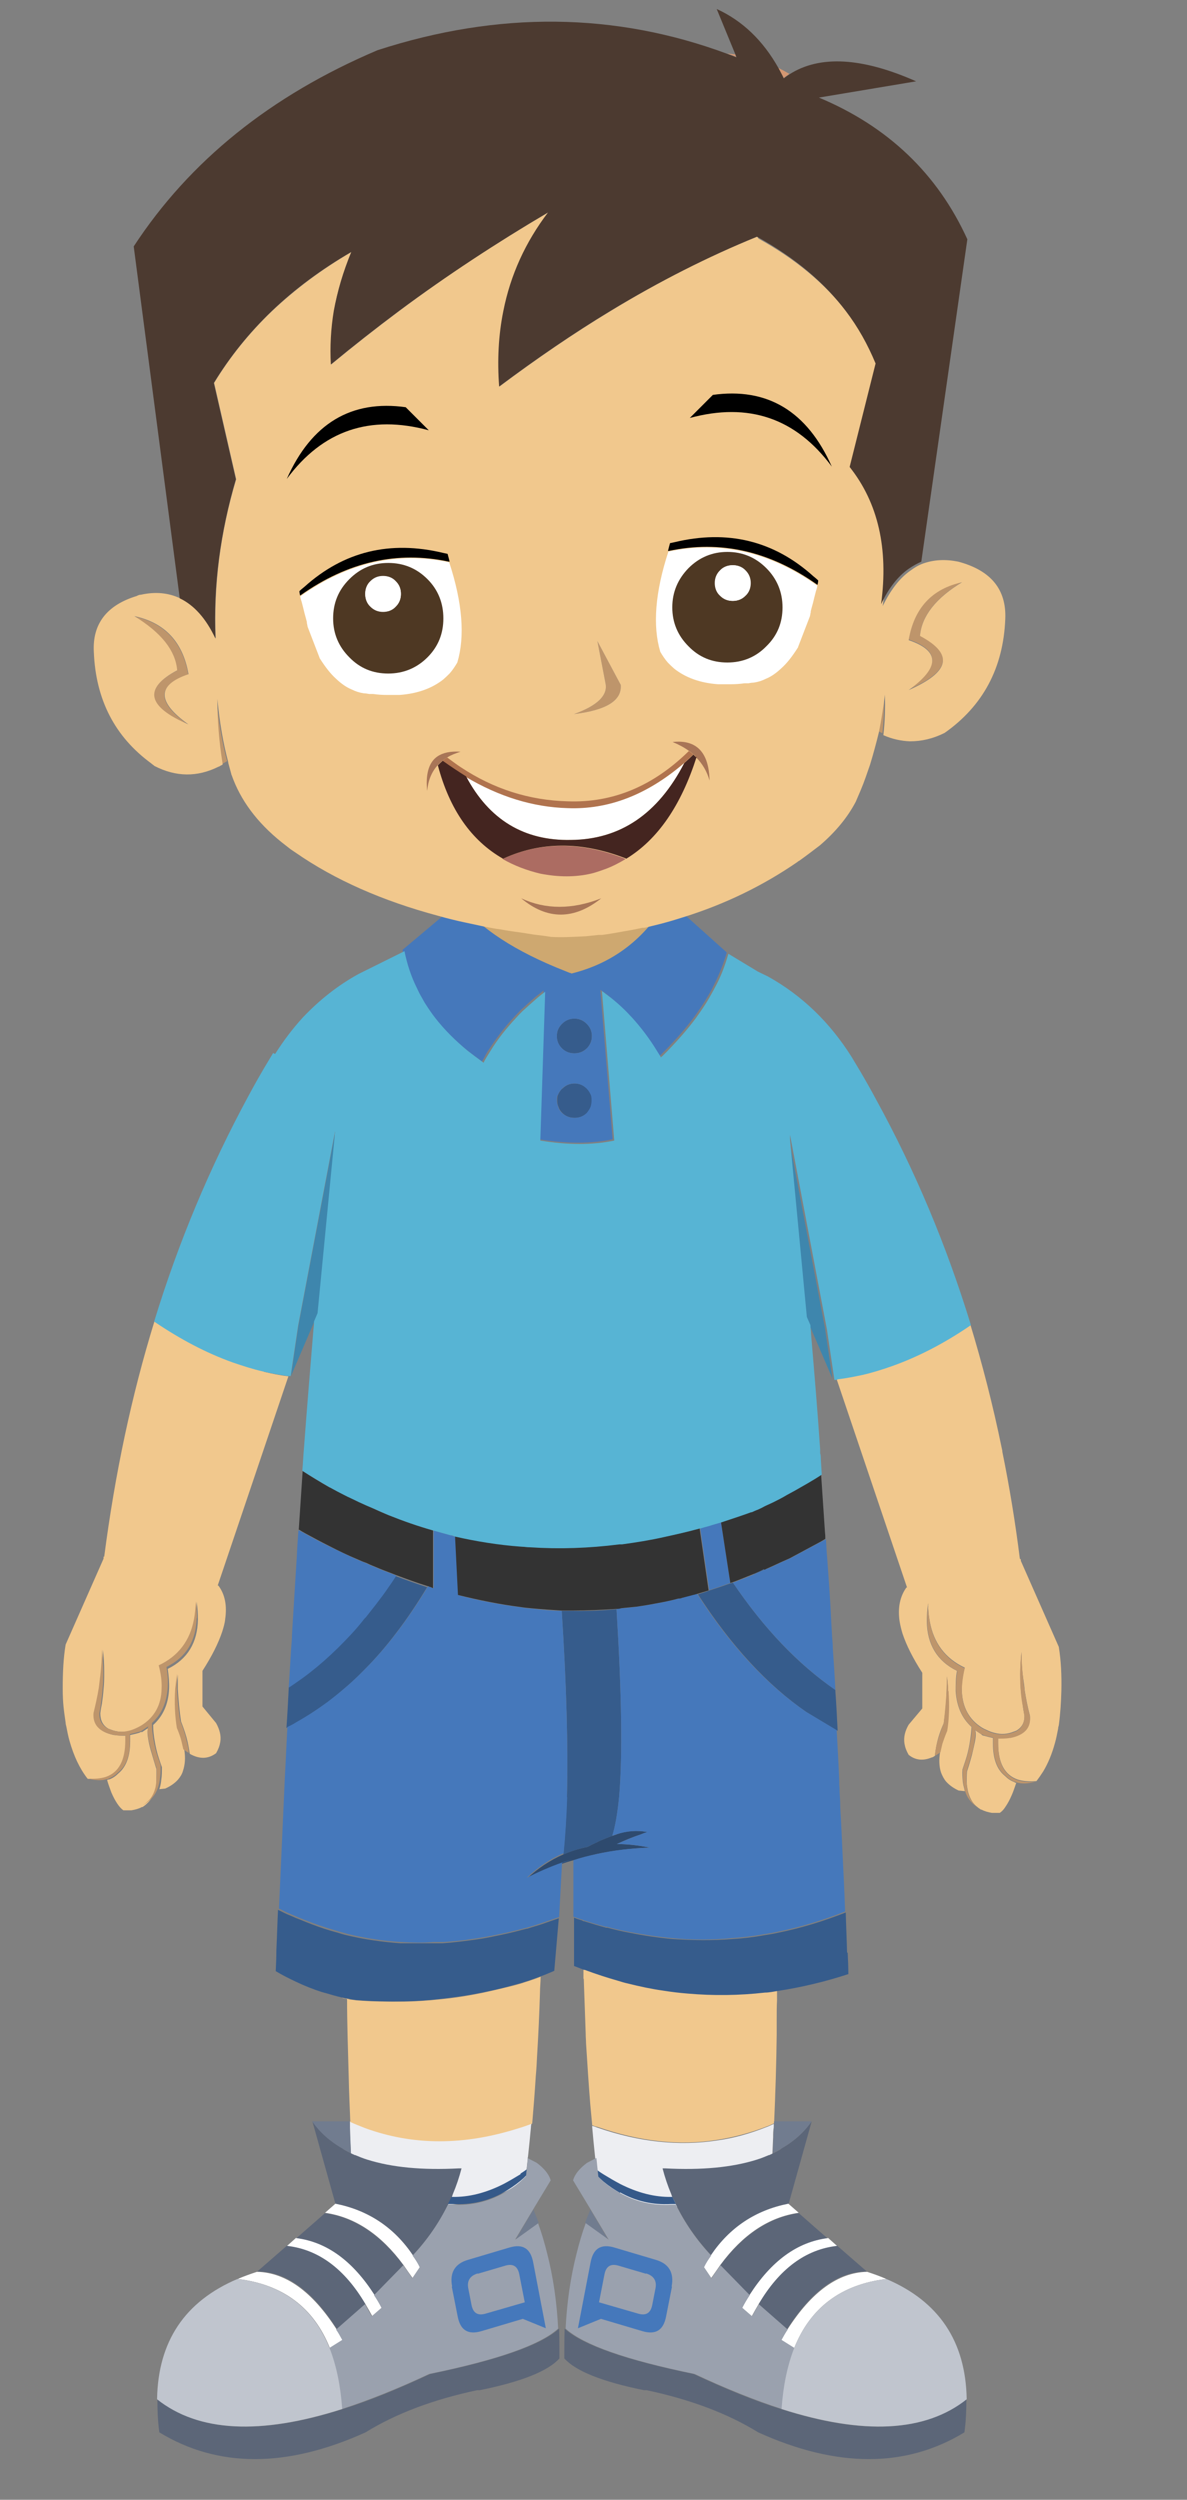 <?xml version="1.0" encoding="UTF-8"?> <svg xmlns="http://www.w3.org/2000/svg" id="a" width="4.278in" height="9.007in" viewBox="0 0 308.023 648.522"><rect x="0" y="0" width="308.023" height="648.522" fill="#808080" stroke="none"/><g id="b"><path d="M153.674,551.433v.421c.421,4.796.925,9.592,1.514,14.304,12.116,8.414,27.009,8.498,44.763.252h.084c.252-3.955.421-7.993.589-11.948,0-.841,0-1.683.168-2.524v-.925c-.757.337-1.43.673-2.188.925-4.039,1.599-8.246,2.777-12.537,3.366-9.844,1.514-20.278.421-31.132-3.366-.421-.168-.841-.337-1.346-.421M94.692,551.938c-1.346-.505-2.608-1.01-3.87-1.599v3.45c.168,3.955.421,7.909.673,11.948,17.754,8.33,32.646,8.246,44.847-.168.505-4.459,1.01-9.003,1.43-13.631,0-.421.084-.757.168-1.178-1.094.421-2.272.841-3.45,1.178-14.136,4.544-27.43,4.544-39.882,0h.084Z" fill="#edeef2" stroke-width="0"></path><path d="M151.487,513.402h0l.505,14.304v.168c0,.757.084,1.43.084,2.188.337,5.301.673,10.602,1.094,15.818.168,1.851.337,3.702.505,5.469.421.168.841.337,1.346.421,10.938,3.786,21.288,4.964,31.132,3.366,4.291-.673,8.414-1.767,12.537-3.366.757-.252,1.43-.589,2.188-.925.337-7.741.589-15.482.673-23.054v-4.039c0-1.599,0-3.197.084-4.796v-2.777c-1.094.168-2.188.337-3.281.421-6.731.757-13.462.841-20.11.252-2.103-.168-4.207-.421-6.311-.757-3.029-.505-6.142-1.094-9.171-1.851-.757-.168-1.599-.421-2.44-.673-2.945-.841-5.806-1.767-8.751-2.861h-.168v2.608M135.752,514.411c-1.094.337-2.272.673-3.366.925-2.44.589-4.88,1.178-7.236,1.683-3.702.757-7.404,1.346-11.107,1.683-3.029.337-6.142.505-9.255.589-4.123,0-8.162,0-12.284-.337l-1.262-.168c-.421,0-.841-.168-1.178-.252-.421,0-.841-.168-1.346-.252.421.168.841.252,1.346.337,0,6.647.252,13.294.421,20.025.084,3.955.252,7.825.421,11.864,1.262.589,2.608,1.094,3.87,1.599,12.453,4.544,25.663,4.544,39.882,0,1.178-.337,2.272-.757,3.45-1.178.337-4.039.673-8.162.925-12.284.168-1.767.252-3.45.337-5.217.337-5.469.589-11.022.757-16.576,0-1.346.168-2.608.168-4.039-1.01.421-2.019.757-3.029,1.094-.505.168-1.01.337-1.599.505M36.804,449.287c-.252,0-.421.168-.673.252-.841.252-1.599.421-2.356.589v1.599c0,3.87-1.01,6.647-3.029,8.33-.757.757-1.514,1.262-2.44,1.599-.168,0-.337,0-.505.168.337,1.178.757,2.272,1.094,3.197.505,1.178,1.01,2.103,1.514,2.861s1.01,1.346,1.599,1.767h2.103c1.01-.168,1.935-.421,2.692-.841h.168c.421-.252.841-.589,1.178-.925,1.01-.925,1.767-2.103,2.188-3.702.168-.757.252-1.599.252-2.524v-2.692c-.505-1.599-.925-3.029-1.262-4.207-.337-1.094-.589-2.103-.757-2.945-.337-1.851-.421-3.029-.084-3.534-.589.421-1.178.757-1.767,1.178M68.356,355.723c-2.608-.589-5.301-1.43-7.909-2.356-6.815-2.44-13.547-5.974-20.362-10.602-5.974,19.352-10.265,39.714-13.042,61.086h-.168v.505l-9.844,22.297c-.589,3.534-.757,7.32-.757,11.359s.337,5.89.757,8.919c0,.337.084.589.168.925.252,1.346.505,2.608.841,3.786,1.094,3.87,2.608,7.152,4.712,9.844,1.935.168,3.534,0,4.964-.421,3.366-1.178,5.048-4.291,5.048-9.424v-1.346c-1.094,0-2.103,0-3.029-.168h-.168c-3.702-.757-5.385-2.692-5.048-5.637.505-2.188,1.01-4.291,1.346-6.395.168-1.178.337-2.272.421-3.366.252-2.272.421-4.544.421-6.731.252,1.851.337,3.786.337,5.721s0,2.945-.168,4.459c-.084,1.262-.252,2.524-.421,3.786-.168.841-.337,1.683-.421,2.524,0,1.851.673,3.197,2.188,4.039.168,0,.421.168.505.168,1.599.673,3.366.757,5.217.337.673-.168,1.262-.421,1.935-.757.337-.168.757-.337,1.094-.589,3.366-2.103,5.048-5.301,5.217-9.508,0-1.851-.168-3.87-.757-6.058,5.048-2.356,8.078-6.395,9.171-12.032.252-1.43.421-2.945.421-4.544.252,1.599.337,3.113.337,4.544-.084,6.058-2.692,10.349-7.825,12.873.252,1.851.421,3.618.337,5.217-.168,3.955-1.599,7.068-4.123,9.339,0,1.43.168,2.861.421,4.291.252,1.514.589,2.945,1.094,4.459.252.757.505,1.514.757,2.188,0,1.178,0,2.272-.168,3.281-.084.925-.252,1.683-.505,2.44l1.514-.168c1.346-.589,2.44-1.346,3.281-2.272.589-.673,1.094-1.43,1.346-2.356.505-1.514.673-3.281.337-5.385-.168-.757-.337-1.514-.505-2.188-.337-1.01-.673-2.188-1.178-3.366-.505-3.113-.589-6.479-.421-10.265.084-1.262.252-2.524.421-3.786v3.786c.168,2.777.421,5.637.841,8.414.757,1.935,1.346,3.702,1.683,5.217.252,1.094.421,2.188.589,3.197,2.524,1.43,4.796,1.346,6.815-.168.589-1.01.925-1.935,1.094-2.945.252-1.599-.168-3.197-1.094-4.88l-3.534-4.291v-9.255c2.44-3.786,4.123-7.152,5.133-10.181.337-1.094.673-2.188.757-3.197.505-3.45,0-6.395-1.767-8.751h-.168l18.343-54.27c-2.103-.252-4.207-.673-6.311-1.178M254.811,450.044c-.589-.421-1.178-.757-1.767-1.178.252.505.252,1.683-.168,3.534-.168.841-.421,1.851-.673,2.945-.337,1.262-.757,2.692-1.262,4.207-.084,1.01-.084,1.851-.084,2.692s.168,1.683.337,2.524c.421,1.599,1.094,2.861,2.103,3.786.084,0,.168.168.337.252.252.252.589.421.925.673h.168c.757.421,1.683.673,2.692.841h2.019c.505-.337,1.01-.841,1.43-1.514,0,0,.084-.168.168-.252.505-.757,1.01-1.683,1.514-2.861.421-.925.757-2.019,1.178-3.197-.168,0-.337,0-.505-.168-.925-.337-1.683-.841-2.44-1.599-2.103-1.683-3.113-4.459-3.113-8.33v-1.514c-.757-.168-1.514-.337-2.356-.589-.252,0-.421-.168-.673-.252M223.258,356.48c-2.103.505-4.123.841-6.226,1.094l18.343,54.27h-.168c-1.683,2.356-2.272,5.301-1.767,8.751.168,1.01.421,2.103.757,3.197,1.01,3.029,2.692,6.395,5.133,10.181v9.255l-3.534,4.207c-.925,1.599-1.346,3.197-1.094,4.88.168,1.01.505,1.935,1.094,2.945,1.767,1.43,3.786,1.599,5.974.673.252,0,.589-.252.841-.421.084-1.01.252-2.019.505-3.197.337-1.599.925-3.366,1.767-5.217.421-2.777.673-5.553.757-8.414,0-1.262.084-2.524.084-3.786.168,1.346.252,2.608.337,3.786.252,3.786.168,7.152-.337,10.265-.505,1.178-.925,2.356-1.262,3.366-.168.757-.337,1.514-.505,2.188-.337,2.103-.252,3.87.252,5.385.337.841.757,1.683,1.346,2.356h0c.841.925,1.935,1.683,3.197,2.272l1.599.168c0-.168-.084-.337-.084-.505-.168-.589-.337-1.262-.421-1.935h0c-.084-1.01-.168-2.103-.084-3.197.252-.757.505-1.514.757-2.272.505-1.514.841-2.945,1.094-4.459.252-1.43.421-2.861.505-4.291-2.524-2.272-3.87-5.385-4.123-9.339,0-1.599,0-3.366.337-5.217-5.133-2.524-7.741-6.815-7.825-12.873,0-1.43.084-2.945.337-4.544,0,1.599.168,3.113.421,4.544,1.01,5.637,4.039,9.676,9.087,12.032-.589,2.188-.841,4.207-.757,6.058.168,4.207,1.851,7.404,5.217,9.508.421.252.757.421,1.178.589.673.337,1.346.589,2.019.757,1.851.505,3.534.337,5.133-.337.168,0,.337-.168.505-.168,1.514-.841,2.272-2.188,2.188-4.039-.168-.841-.337-1.683-.421-2.524-.168-1.262-.337-2.524-.505-3.786-.084-1.514-.168-2.945-.168-4.459s.168-3.87.337-5.721c0,2.188.084,4.459.421,6.731.168,1.094.337,2.272.421,3.366.337,2.103.757,4.291,1.346,6.479.252,2.945-1.43,4.88-5.048,5.637h-.168c-.925.252-1.935.252-3.029.168v1.346c0,5.133,1.683,8.246,5.048,9.424,1.346.421,3.029.589,4.88.421.589-.757,1.178-1.599,1.767-2.524,1.262-2.103,2.272-4.544,3.029-7.32.337-1.178.589-2.44.841-3.786,0-.252.084-.589.168-.841.421-3.113.589-6.058.673-9.003.084-3.955-.084-7.741-.673-11.359l-9.844-22.297c0-.168,0-.337-.084-.505h-.168c-1.178-9.424-2.692-18.679-4.544-27.766,0-.337-.084-.673-.168-1.01-2.272-11.107-5.048-21.876-8.246-32.394-6.815,4.628-13.547,8.246-20.362,10.602-2.608.925-5.301,1.767-7.909,2.356l-.168.252h0,0Z" fill="#f1c88d" stroke-width="0"></path><path d="M159.985,475.959c-.337,0-.757.252-1.094.337-.252,0-.505.168-.757.252-.673.252-1.262.505-1.851.757-.505.168-1.01.421-1.43.673-.252,0-.505.252-.757.337-.589.252-1.094.589-1.683.841-2.188.421-4.291,1.094-6.226,1.935-3.45,1.514-6.647,3.618-9.592,6.395,2.945-1.514,5.974-2.777,9.171-3.955,1.01-.337,2.019-.673,3.029-.925,1.935-.589,3.955-1.094,5.974-1.599,4.459-.925,9.087-1.514,13.883-1.683-3.029-.589-5.89-.925-8.582-.925h0c2.019-.925,3.955-1.767,6.058-2.44.589-.252,1.262-.421,1.851-.673-2.692-.505-5.385-.337-7.993.589h0v.084h0Z" fill="#2e4a6e" stroke-width="0"></path><path d="M219.809,506.502c-.084-3.45-.252-6.899-.337-10.349-5.974,2.356-11.864,4.123-17.754,5.301-1.094.252-2.188.421-3.281.589-2.777.505-5.553.841-8.414,1.01-5.133.421-10.265.337-15.482,0-3.786-.337-7.657-.925-11.443-1.683-1.767-.337-3.618-.757-5.469-1.262h-.337c-1.935-.505-3.786-1.094-5.721-1.683-.168,0-.337,0-.421-.168-.757-.252-1.43-.421-2.188-.757v12.537c.841.337,1.767.673,2.608,1.01h.168c2.945,1.094,5.806,2.019,8.751,2.861.841.252,1.599.505,2.44.673,3.029.757,6.142,1.43,9.171,1.851,2.103.337,4.207.589,6.311.757,6.731.589,13.378.505,20.11-.252,1.094,0,2.188-.252,3.281-.421,6.058-.925,12.2-2.356,18.343-4.375,0-1.851-.084-3.702-.168-5.469M136.678,500.36c-.505.168-1.094.252-1.599.421-2.272.589-4.459,1.094-6.647,1.514-1.935.421-3.87.757-5.806,1.01-2.608.337-5.217.673-7.741.841h-11.022c-4.712-.337-9.424-1.01-13.967-2.103-.757-.168-1.599-.421-2.356-.673-2.272-.589-4.544-1.346-6.731-2.188-1.346-.505-2.692-1.094-4.039-1.599-.757-.337-1.514-.673-2.356-1.01-.757-.337-1.514-.757-2.272-1.094-.168,3.45-.252,6.899-.421,10.433,0,1.851-.084,3.702-.168,5.469,1.683,1.01,3.366,1.851,5.133,2.692,2.272,1.094,4.628,2.019,6.984,2.777.252,0,.421.168.673.168,1.43.421,2.861.841,4.291,1.178.421,0,.841.252,1.346.252s.841.168,1.178.252l1.262.168c4.123.337,8.162.421,12.284.337,3.113,0,6.226-.252,9.255-.589,3.702-.421,7.404-.925,11.107-1.683,2.44-.505,4.88-1.01,7.236-1.683,1.094-.337,2.272-.589,3.366-.925.505-.168,1.01-.337,1.599-.505,1.01-.337,2.019-.757,3.029-1.094,1.178-.421,2.356-.925,3.534-1.43l1.178-13.631c-1.514.505-2.945,1.01-4.375,1.514h0c-1.262.421-2.524.757-3.786,1.178M102.77,408.731c-.673,1.01-1.262,1.935-1.935,2.861-1.01,1.514-2.103,2.945-3.197,4.375-.925,1.262-1.851,2.44-2.777,3.534-.168.168-.252.337-.421.421-1.094,1.43-2.272,2.692-3.45,4.039-4.544,4.88-9.255,9.087-14.22,12.453-.589.421-1.178.841-1.851,1.262v.421c-.168,3.366-.337,6.815-.589,10.181.841-.421,1.599-.841,2.356-1.262,2.777-1.599,5.469-3.366,8.162-5.301,1.514-1.094,2.945-2.356,4.375-3.534,1.262-1.094,2.524-2.188,3.702-3.366.505-.505,1.01-1.01,1.514-1.514,2.861-2.861,5.637-6.058,8.246-9.508,2.861-3.702,5.553-7.741,8.162-12.032-2.692-.841-5.469-1.851-8.162-2.861M148.963,417.903h-3.197c1.262,19.436,1.683,35.591,1.346,48.465-.168,5.469-.505,10.433-.925,14.725,2.019-.841,4.123-1.514,6.226-1.935.589-.252,1.094-.589,1.683-.841.252,0,.505-.252.757-.337.421-.252.925-.421,1.43-.673.589-.252,1.262-.505,1.851-.757.252,0,.505-.168.757-.252.757-2.44,1.346-5.806,1.767-10.097.925-10.518.673-26.757-.673-48.717-3.618.337-7.32.505-11.022.421M189.602,410.751h0c-1.851.673-3.618,1.262-5.469,1.851h0c-1.01.421-2.019.673-3.029,1.01,8.582,13.294,18.006,23.559,28.271,30.627l7.993,4.796c-.168-3.45-.337-6.815-.589-10.265v-.337c-9.676-6.647-18.511-15.902-26.588-27.85l-.505.168M195.576,408.395c.925-.421,1.935-.757,2.861-1.262v-.168c-.925.421-1.935.841-2.861,1.346h0M145.849,282.437c-.505.505-.841,1.094-1.094,1.683-.168.421-.168.925-.168,1.43s.084,1.094.337,1.599c.168.589.505,1.094,1.01,1.599.841.841,1.935,1.262,3.197,1.262s2.272-.421,3.197-1.262c.505-.505.841-1.01,1.01-1.599.168-.505.252-1.01.252-1.599s0-1.01-.168-1.43c-.252-.673-.589-1.178-1.094-1.683-.841-.841-1.935-1.346-3.197-1.346s-2.272.421-3.197,1.346M149.047,264.263c-1.262,0-2.272.421-3.197,1.346s-1.346,1.935-1.346,3.197.421,2.272,1.346,3.197c.841.841,1.935,1.262,3.197,1.262s2.272-.421,3.197-1.262c.841-.841,1.346-1.935,1.346-3.197s-.421-2.272-1.346-3.197c-.841-.841-1.935-1.346-3.197-1.346Z" fill="#365c8c" stroke-width="0"></path><path d="M102.77,408.731c-.673-.252-1.262-.505-1.935-.757-1.599-.589-3.197-1.262-4.796-1.935-.337-.168-.757-.337-1.094-.505-.757-.337-1.514-.589-2.272-.925-2.44-1.094-4.88-2.272-7.32-3.45-2.019-1.01-4.039-2.019-6.058-3.197-.589-.337-1.094-.589-1.683-.925h-.168c-.168,2.272-.337,4.544-.421,6.815-.084,1.346-.168,2.608-.252,3.955-.337,5.469-.673,10.938-1.01,16.407,0,.925-.084,1.935-.168,2.861-.252,3.618-.421,7.236-.673,10.77.589-.421,1.178-.757,1.851-1.262,4.964-3.366,9.676-7.573,14.22-12.453,1.178-1.262,2.356-2.608,3.45-4.039.168-.168.252-.337.421-.421.925-1.178,1.851-2.356,2.777-3.534,1.094-1.43,2.188-2.861,3.197-4.375.673-.925,1.262-1.851,1.935-2.861M147.111,466.367c.337-12.873-.084-29.113-1.346-48.465-2.524,0-5.133-.252-7.741-.589-.925,0-1.935-.168-2.861-.337-5.385-.673-10.77-1.683-16.155-3.113l-.757-15.229c-.421,0-.757-.168-1.178-.337-1.514-.421-3.029-.757-4.544-1.262v14.977c-.337,0-.673-.252-1.01-.337-.168,0-.252,0-.421-.168-2.608,4.291-5.301,8.33-8.162,12.032-2.608,3.45-5.385,6.647-8.246,9.508-.505.505-1.01,1.01-1.514,1.514-1.262,1.178-2.44,2.356-3.702,3.366-1.43,1.262-2.945,2.44-4.375,3.534-2.608,1.935-5.301,3.702-8.162,5.301-.757.505-1.599.925-2.356,1.262-.252,4.459-.421,8.919-.673,13.378-.505,11.191-1.01,22.465-1.514,33.74.757.337,1.514.757,2.272,1.094.757.337,1.514.673,2.356,1.01,1.346.589,2.692,1.094,4.039,1.599,2.188.841,4.459,1.514,6.731,2.188.841.252,1.599.421,2.356.673,4.544,1.094,9.255,1.851,13.967,2.103,2.777.168,5.637.252,8.414,0h2.608c2.608-.168,5.217-.421,7.741-.841,1.935-.252,3.87-.589,5.806-1.01,2.188-.421,4.375-.925,6.647-1.514.505-.168,1.094-.252,1.599-.421,1.262-.337,2.524-.757,3.786-1.178h0c1.43-.505,2.945-1.01,4.375-1.514l.757-14.051,3.029-1.01c-1.01.337-2.019.589-3.029.925-3.113,1.094-6.142,2.44-9.171,3.955,2.945-2.777,6.058-4.88,9.592-6.395.421-4.291.757-9.255.925-14.725M177.149,414.537c-.252,0-.589.168-.925.168-1.935.505-3.87.925-5.806,1.262-1.683.337-3.281.589-4.964.841-1.346.168-2.692.337-4.123.421-.505,0-.925,0-1.346.168,1.346,21.961,1.599,38.2.673,48.717-.421,4.291-1.01,7.657-1.767,10.097.337,0,.757-.252,1.094-.337,2.608-.841,5.301-1.094,7.993-.589-.673.168-1.262.421-1.851.673-2.019.673-4.039,1.514-6.058,2.44h0c2.777,0,5.637.337,8.582.925-4.796.168-9.424.673-13.883,1.683-2.019.421-4.039.925-5.974,1.599v14.64c.757.252,1.43.505,2.188.757.168,0,.337,0,.421.168,1.935.589,3.786,1.178,5.721,1.683h.337c1.851.505,3.618.925,5.469,1.262,3.87.757,7.657,1.346,11.443,1.683,5.217.505,10.433.505,15.482,0,2.861-.168,5.637-.505,8.414-1.01,1.094-.168,2.188-.337,3.281-.589,5.89-1.178,11.78-2.945,17.754-5.301-.168-5.048-.421-10.181-.673-15.229-.084-1.851-.168-3.702-.252-5.553-.084-2.188-.252-4.291-.337-6.479,0-1.262-.084-2.44-.168-3.702,0-.589,0-1.262-.084-1.851v-.841h0c-.168-4.459-.421-8.919-.673-13.378l-7.993-4.796c-10.265-7.068-19.689-17.249-28.271-30.627-1.262.337-2.608.673-3.87,1.01M184.049,395.69c-.757.252-1.514.421-2.356.673l2.356,16.155c1.851-.589,3.618-1.178,5.469-1.851l-2.44-15.902c-1.01.337-2.019.589-3.113.925M198.437,407.217c-.925.421-1.935.841-2.861,1.262h0c-1.01.421-1.935.841-2.945,1.178l-1.935.757c-.168,0-.337.168-.505.168,8.078,11.948,16.996,21.203,26.588,27.85-.168-3.618-.421-7.236-.673-10.854,0-.925-.084-1.935-.168-2.861-.084-1.43-.168-2.945-.252-4.375,0-.589-.084-1.262-.084-1.851-.252-4.712-.589-9.34-.925-13.967-.168-1.767-.252-3.534-.337-5.217h0c-.757.421-1.514.841-2.356,1.262l-6.899,3.702c-.757.337-1.514.673-2.272,1.01-1.262.589-2.608,1.262-3.87,1.767-.084,0-.252,0-.337.168h-.168M110.006,260.14c.757,1.262,1.599,2.44,2.524,3.618,2.356,3.029,5.217,5.89,8.498,8.582.589.421,1.094.925,1.767,1.346.757.589,1.514,1.094,2.272,1.683.337-.589.673-1.094.925-1.683.252-.421.505-.925.841-1.346,1.935-3.029,4.123-5.89,6.647-8.582.505-.589,1.094-1.094,1.599-1.683,1.262-1.178,2.608-2.356,3.955-3.534.673-.505,1.346-1.01,2.019-1.599l-1.262,38.62c7.236,1.178,13.631,1.178,19.184,0l-3.197-38.789c.757.505,1.599,1.094,2.356,1.767,1.935,1.599,3.786,3.281,5.553,5.217,2.356,2.524,4.459,5.385,6.395,8.582.252.421.505.925.841,1.346,0,0,.084.252.168.337.084,0,.252-.252.337-.337l1.346-1.346c2.777-2.861,5.301-5.721,7.404-8.582,1.262-1.767,2.44-3.45,3.45-5.217.505-.841,1.01-1.683,1.43-2.608,1.514-2.945,2.692-5.89,3.534-8.835l-15.398-13.799c-5.806,10.097-14.136,16.491-24.99,19.184-.168,0-.252,0-.421-.168-.421-.168-.841-.337-1.262-.505-12.789-5.048-21.961-10.938-27.346-17.754l-14.725,12.369c.673,3.281,1.683,6.479,3.197,9.508s.841,1.683,1.346,2.608c.337.505.589,1.01.925,1.599M145.849,265.609c.841-.841,1.935-1.346,3.197-1.346s2.272.421,3.197,1.346,1.346,1.935,1.346,3.197-.421,2.272-1.346,3.197c-.841.841-1.935,1.262-3.197,1.262s-2.272-.421-3.197-1.262c-.841-.841-1.346-1.935-1.346-3.197s.421-2.272,1.346-3.197M144.756,284.12c.252-.673.589-1.178,1.094-1.683.841-.841,1.935-1.346,3.197-1.346s2.272.421,3.197,1.346c.505.505.841,1.094,1.094,1.683.168.421.168.925.168,1.43s-.084,1.094-.252,1.599c-.252.589-.589,1.094-1.01,1.599-.841.841-1.935,1.262-3.197,1.262s-2.272-.421-3.197-1.262c-.505-.505-.841-1.01-1.01-1.599-.168-.505-.337-1.01-.337-1.599s0-1.01.168-1.43h.084,0Z" fill="#4578bb" stroke-width="0"></path><path d="M45.891,434.226c-.168,1.346-.252,2.608-.421,3.786-.252,3.786-.084,7.152.421,10.265.505,1.178.925,2.356,1.178,3.366.168.757.337,1.514.505,2.188.505.337.925.673,1.43.925-.084-1.01-.252-2.019-.589-3.197-.337-1.599-.925-3.366-1.683-5.217-.421-2.777-.673-5.553-.841-8.414v-3.786M51.108,420.006c0-1.43-.084-2.945-.337-4.544,0,1.599-.168,3.113-.421,4.544-1.01,5.637-4.123,9.676-9.171,12.032.589,2.188.841,4.207.757,6.058-.084,4.207-1.851,7.404-5.217,9.508-.421.252-.757.421-1.094.589-.673.337-1.346.589-1.935.757-1.851.505-3.618.421-5.217-.337-.168,0-.337-.168-.505-.168-1.514-.841-2.272-2.188-2.188-4.039.168-.841.337-1.683.421-2.524.168-1.262.337-2.524.421-3.786.168-1.514.168-2.945.168-4.459s-.168-3.786-.337-5.721c0,2.188-.168,4.459-.421,6.731-.168,1.094-.252,2.272-.421,3.366-.337,2.103-.841,4.291-1.346,6.395-.252,2.945,1.43,4.88,5.048,5.637h.168c.925.252,1.935.252,3.029.168v1.346c0,5.133-1.683,8.246-5.048,9.424-1.346.421-3.029.589-4.964.421h.337c1.851.505,3.45.589,4.88.168.168,0,.337,0,.505-.168.925-.337,1.683-.841,2.44-1.599,2.103-1.683,3.113-4.459,3.029-8.33v-1.599c.757-.168,1.514-.337,2.356-.589.252,0,.421-.168.673-.252.589-.421,1.178-.757,1.767-1.178-.252.505-.252,1.683.084,3.534.168.841.421,1.851.757,2.945.337,1.262.673,2.608,1.262,4.207.084,1.01.084,1.851,0,2.692,0,.925-.084,1.767-.252,2.524-.421,1.599-1.094,2.861-2.188,3.702-.337.337-.757.673-1.178.925.505-.252.925-.589,1.346-.925,1.262-.925,2.188-2.188,2.692-3.786.252-.757.421-1.514.505-2.44.168-1.01.168-2.103.168-3.281-.252-.757-.505-1.514-.757-2.188-.505-1.514-.841-2.945-1.094-4.459-.252-1.43-.421-2.861-.421-4.291,2.524-2.272,3.87-5.385,4.123-9.339.084-1.599,0-3.281-.337-5.217,5.133-2.524,7.741-6.815,7.825-12.873M246.06,438.685c0-1.262-.168-2.524-.337-3.786,0,1.262,0,2.524-.084,3.786-.168,2.777-.421,5.553-.757,8.414-.757,1.935-1.346,3.702-1.767,5.217-.252,1.094-.421,2.188-.505,3.197.505-.252.925-.589,1.43-.925.168-.757.337-1.43.505-2.188.337-1.01.757-2.188,1.262-3.366.505-3.113.589-6.479.337-10.265M240.928,416.052c-.252,1.599-.337,3.113-.337,4.544.084,6.058,2.692,10.349,7.825,12.873-.252,1.851-.421,3.618-.337,5.217.252,3.955,1.599,7.068,4.123,9.339,0,1.43-.168,2.861-.505,4.291-.252,1.514-.589,2.945-1.094,4.459-.252.757-.505,1.514-.757,2.272,0,1.178,0,2.272.084,3.197h0c.084.673.252,1.346.421,1.935,0,.168,0,.337.084.505.505,1.599,1.43,2.861,2.692,3.786.084,0,.252.168.337.252.337.252.673.421,1.01.673-.337-.168-.673-.421-.925-.673-.084,0-.168-.168-.337-.252-1.01-.925-1.767-2.103-2.103-3.786-.168-.757-.252-1.599-.337-2.524,0-.841,0-1.767.084-2.692.505-1.599.925-3.029,1.262-4.207.337-1.094.505-2.103.673-2.945.337-1.851.421-3.029.168-3.534.589.421,1.178.757,1.767,1.178.252,0,.421.168.673.252.841.252,1.599.421,2.356.589v1.514c0,3.87,1.01,6.647,3.113,8.33.757.757,1.514,1.262,2.44,1.599.168,0,.337,0,.505.168,1.346.421,2.945.337,4.88-.168h.252c-1.935.168-3.534,0-4.88-.421-3.366-1.178-5.048-4.291-5.048-9.424v-1.346c1.094,0,2.103,0,3.029-.168h.168c3.702-.757,5.385-2.692,5.048-5.637-.589-2.188-1.01-4.291-1.346-6.479-.168-1.178-.337-2.272-.421-3.366-.252-2.272-.421-4.544-.421-6.731-.252,1.851-.337,3.702-.337,5.721s0,2.945.168,4.459c.084,1.262.252,2.524.505,3.786s.252,1.683.421,2.524c0,1.851-.673,3.197-2.188,4.039-.168,0-.337.168-.505.168-1.599.673-3.366.757-5.133.337-.673-.168-1.346-.421-2.019-.757s-.757-.337-1.178-.589c-3.366-2.103-5.048-5.301-5.217-9.508,0-1.851.252-3.87.757-6.058-5.048-2.356-8.078-6.395-9.087-12.032-.252-1.43-.421-2.945-.421-4.544v-.168h.084,0Z" fill="#be956b" stroke-width="0"></path><path d="M85.605,385.929c-2.356-1.346-4.712-2.777-7.068-4.291-.337,5.048-.673,10.181-1.01,15.229h.168c.589.421,1.094.673,1.683,1.01,2.019,1.094,4.039,2.188,6.058,3.197,2.44,1.262,4.88,2.44,7.32,3.45.757.337,1.514.673,2.272.925.337.168.757.337,1.094.505,1.599.673,3.197,1.346,4.796,1.935.673.252,1.262.505,1.935.757,2.692,1.01,5.469,2.019,8.162,2.861.168,0,.252,0,.421.168.337,0,.673.252.925.337v-14.977c-3.87-1.094-7.657-2.44-11.443-3.955-1.346-.505-2.692-1.094-4.039-1.767-.589-.252-1.178-.505-1.767-.757-1.346-.589-2.608-1.262-3.955-1.851-1.178-.589-2.356-1.178-3.534-1.767-.673-.337-1.346-.757-2.019-1.094M181.777,396.447h-.168c-3.029.841-6.058,1.599-9.087,2.188-3.702.841-7.404,1.43-11.107,1.935h-.673c-7.825,1.01-15.566,1.262-23.223.757-.841,0-1.599,0-2.44-.168-5.721-.505-11.443-1.346-16.996-2.608l.757,15.229c5.469,1.346,10.854,2.44,16.155,3.113,1.01.168,1.935.252,2.861.337,2.608.252,5.133.421,7.741.589h3.197c3.702,0,7.404-.168,11.022-.421.421,0,.925,0,1.346-.168,1.346-.168,2.692-.252,4.123-.421,1.683-.252,3.281-.505,4.964-.841,1.935-.337,3.955-.757,5.806-1.262.337,0,.589,0,.925-.168,1.262-.337,2.608-.673,3.87-1.01,1.01-.337,2.019-.589,3.029-.925h0l-2.356-16.239M200.54,389.463c-.673.337-1.43.673-2.188,1.01-.589.337-1.262.589-1.851.925-.505.252-1.01.505-1.599.673h-.168c-2.608,1.01-5.133,1.935-7.657,2.692l2.44,15.902h0l.505-.168c.168,0,.337-.168.505-.168l1.935-.757c1.01-.421,1.935-.757,2.945-1.178s1.935-.841,2.861-1.346v.168h.168c.168,0,.252-.168.337-.168,1.346-.589,2.608-1.178,3.87-1.767.757-.337,1.514-.673,2.272-1.01l6.899-3.702c.757-.421,1.599-.841,2.356-1.346,0-.505,0-1.01-.084-1.599-.337-5.048-.673-10.097-1.01-15.145-2.356,1.514-4.712,2.861-7.068,4.207-.673.337-1.346.757-2.019,1.094-1.178.589-2.272,1.262-3.45,1.851v-.168h0Z" fill="#333" stroke-width="0"></path><path d="M204.663,294.132v1.178l4.375,46.109.925,2.103,6.058,14.136-1.935-13.042-9.592-50.568M86.951,294.217c0-.252,0-.505.084-.757l-9.592,50.484-1.935,13.042,6.058-14.136.925-2.188,4.459-46.109v-.337h0Z" fill="#3e86ad" stroke-width="0"></path><path d="M128.937,228.756c-1.599-.252-3.113-.505-4.628-.841-1.683-.337-3.366-.673-5.048-1.01v7.236c5.385,6.731,14.472,12.705,27.346,17.754.421.168.841.337,1.262.505.168,0,.252,0,.421.168,10.854-2.692,19.184-9.087,24.99-19.184v-6.647c-1.599.421-3.197.757-4.796,1.178-.168,0-.337.084-.505.084-1.767.337-3.45.673-5.217,1.01-1.935.337-3.955.673-5.974,1.01-.337,0-.673.084-.925.084l-3.45.421c-3.45.337-6.647.421-9.592.168-1.599-.168-3.113-.421-4.628-.589-1.094-.168-2.272-.337-3.366-.505-2.019-.252-3.955-.589-5.806-.925M128.937,232.794l-1.767-1.01c.757.421,1.346.757,1.767.925.168.084.168.168,0,.168v-.168h0v.084Z" fill="#cea870" stroke-width="0"></path><path d="M127.17,231.869l1.767,1.01v.168c.168,0,.168-.084,0-.168-.421-.252-1.01-.589-1.767-.925h0v-.084Z" fill="#dfa37f" stroke-width="0"></path><path d="M70.88,273.182c-.757,1.262-1.514,2.524-2.272,3.786-1.43,2.44-2.861,4.964-4.207,7.489-9.928,18.343-18.09,37.779-24.401,58.393,6.815,4.628,13.547,8.162,20.362,10.602,2.692.925,5.301,1.767,7.909,2.356,2.103.505,4.207.841,6.311,1.178h.841l1.935-13.042,9.592-50.484c0,.252,0,.505-.084.757v.337l-4.459,46.109-.925,2.188c0,.757-.084,1.599-.168,2.356-.841,10.181-1.683,20.362-2.44,30.543-.168,1.935-.252,3.87-.421,5.806,2.356,1.514,4.712,2.945,7.068,4.291.673.337,1.346.757,2.019,1.094,1.178.589,2.356,1.262,3.534,1.767,1.346.673,2.608,1.262,3.955,1.851.589.252,1.178.505,1.767.757,1.346.589,2.692,1.178,4.039,1.767,3.786,1.514,7.657,2.861,11.527,3.955,1.514.421,3.029.841,4.544,1.262.421,0,.757.168,1.178.337,5.553,1.262,11.275,2.188,16.996,2.608.841,0,1.599.168,2.44.168,7.573.505,15.313.252,23.223-.757h.673c3.702-.505,7.404-1.094,11.107-1.935,3.029-.673,6.058-1.346,9.087-2.188h.168c.757-.252,1.514-.421,2.356-.673,1.01-.337,2.019-.589,3.113-.925,2.524-.841,5.133-1.683,7.657-2.608h.168c.589-.252,1.094-.505,1.599-.673.589-.252,1.262-.589,1.851-.925.757-.337,1.43-.673,2.188-1.01,1.178-.589,2.356-1.178,3.45-1.851.673-.337,1.346-.757,2.019-1.094,2.356-1.346,4.796-2.692,7.068-4.207-.084-1.346-.168-2.777-.252-4.123,0-.505,0-.925-.168-1.43v-1.01c-.673-10.013-1.514-19.941-2.356-29.87,0-.757-.168-1.599-.168-2.356l-.925-2.103-4.375-46.109v-1.178l9.592,50.568,1.935,13.042c.337,0,.589,0,.925-.168,2.103-.252,4.207-.673,6.226-1.094,2.608-.589,5.301-1.43,7.909-2.356,6.815-2.44,13.631-5.974,20.362-10.602-6.311-20.614-14.472-40.051-24.485-58.309-1.346-2.524-2.777-5.048-4.207-7.489-.757-1.262-1.514-2.524-2.272-3.786-5.721-9.087-12.958-15.987-21.708-20.867l-2.608-1.262-7.657-4.628c-.841,2.945-1.935,5.974-3.534,8.835-.421.841-.925,1.683-1.43,2.608-1.01,1.767-2.188,3.45-3.45,5.217-2.103,2.861-4.628,5.721-7.404,8.582l-1.346,1.346c-.168,0-.252.252-.337.337,0,0-.084-.252-.168-.337-.252-.421-.589-.925-.841-1.346-1.935-3.197-4.123-6.058-6.395-8.582-1.767-1.935-3.534-3.618-5.553-5.217-.757-.589-1.599-1.178-2.356-1.767l3.197,38.789c-5.637,1.178-12.032,1.178-19.184,0l1.262-38.62c-.673.505-1.346,1.01-2.019,1.599-1.346,1.178-2.692,2.356-3.955,3.534-.589.589-1.094,1.094-1.599,1.683-2.524,2.692-4.796,5.553-6.647,8.582-.252.421-.589.925-.841,1.346-.337.589-.673,1.094-.925,1.683-.757-.589-1.514-1.094-2.272-1.683-.589-.421-1.178-.925-1.767-1.346-3.281-2.692-6.142-5.553-8.498-8.582-.925-1.178-1.767-2.44-2.524-3.618-.337-.505-.589-1.01-.925-1.599-.505-.841-.925-1.683-1.346-2.608-1.514-3.029-2.524-6.226-3.197-9.508l-11.864,5.89c-5.385,2.945-10.265,6.815-14.556,11.359-2.608,2.861-4.964,5.974-7.152,9.424l-.505-.252h0Z" fill="#57b4d4" stroke-width="0"></path></g><g id="c"><path d="M94.86,597.71c-5.469-9.171-12.284-14.22-20.362-15.145l-7.741,6.731c7.489,0,14.388,5.048,20.698,14.977l7.489-6.563M97.132,595.438l7.573-7.741c-5.89-7.909-12.705-12.453-20.362-13.546l-7.489,6.563c7.909,1.01,14.725,5.974,20.362,14.809M40.842,622.447c0,2.692.084,5.553.505,8.582,15.229,9.255,33.067,9.255,53.513,0,7.909-4.88,17.501-8.498,28.944-10.938h.673c10.854-2.188,17.754-4.964,20.698-8.246,0-2.608,0-5.217-.084-7.741-4.712,4.291-15.902,8.162-33.488,11.78-8.078,3.786-15.65,6.899-22.634,9.087-21.288,6.815-37.358,6.058-48.044-2.524M88.971,557.407c-3.281-1.851-5.89-4.207-7.909-7.068l5.974,21.372c8.498,1.683,15.229,6.142,20.11,13.378,3.786-4.039,6.815-8.414,9.171-13.21.252-.673.589-1.346.925-1.851.084-.252.168-.505.252-.757.925-2.188,1.683-4.459,2.272-6.731h-.673c-9.508.505-17.417-.252-23.812-2.272-1.094-.337-2.103-.757-3.113-1.178-.084,0-.252,0-.421-.168-.168,0-.337-.168-.589-.252-.757-.337-1.514-.757-2.188-1.178h0v-.084h0Z" fill="#5c6678" stroke-width="0"></path><path d="M76.854,580.546l-2.356,2.103c8.162.925,14.977,5.974,20.362,15.145.589,1.01,1.178,2.019,1.767,3.113l2.524-2.188c-.673-1.178-1.262-2.272-1.935-3.281-5.637-8.835-12.369-13.799-20.362-14.809M108.996,588.118c-.589-1.094-1.178-2.103-1.851-3.029-4.88-7.236-11.611-11.695-20.11-13.378l-2.692,2.356c7.741,1.094,14.556,5.637,20.362,13.546.757,1.094,1.514,2.188,2.356,3.366l1.935-2.861M66.674,589.38c-1.767.589-3.45,1.178-4.964,1.851,11.695,1.43,19.689,7.404,23.896,17.922l3.366-2.103c-.505-.925-1.094-1.851-1.599-2.692-6.311-9.844-13.21-14.809-20.698-14.977Z" fill="#fff" stroke-width="0"></path><path d="M137.015,559.679l-.337,3.281-.168,1.599c-.505.505-1.01.925-1.514,1.43-1.346,1.178-2.777,2.103-4.291,2.945-4.039,2.272-8.414,3.281-13.126,3.029h-1.346c-2.356,4.796-5.385,9.171-9.171,13.21.673.925,1.346,1.935,1.851,3.029l-1.935,2.861c-.757-1.178-1.514-2.272-2.356-3.366l-7.573,7.741c.673,1.01,1.346,2.103,1.935,3.281l-2.524,2.188c-.589-1.094-1.178-2.103-1.767-3.113l-7.489,6.563c.589.841,1.094,1.767,1.599,2.692l-3.366,2.103c1.767,4.459,2.861,9.76,3.281,15.818,6.984-2.272,14.556-5.301,22.634-9.087,17.585-3.618,28.776-7.489,33.488-11.78-.337-6.731-1.262-13.294-2.861-19.52-.673-2.692-1.43-5.301-2.356-7.825l-5.974,4.291,4.628-7.741,4.628-7.657c-.421-1.514-1.599-3.029-3.618-4.544l-2.44-1.262.168-.168h0Z" fill="#9aa1ae" stroke-width="0"></path><path d="M139.791,576.675c-.421-1.178-.925-2.272-1.346-3.45l-4.628,7.741,5.974-4.291M90.737,550.339h-9.76c2.019,2.861,4.628,5.217,7.909,7.068.673.421,1.43.841,2.188,1.178l-.337-8.246h0Z" fill="#717c8f" stroke-width="0"></path><path d="M135.079,564.054c-1.514.925-2.945,1.767-4.375,2.524-4.628,2.356-9.087,3.45-13.294,3.366h-.252c-.337.589-.589,1.178-.925,1.851h1.346c4.712.252,9.087-.757,13.126-3.029,1.43-.841,2.861-1.767,4.291-2.945.505-.421,1.094-.925,1.514-1.43l.168-1.599c-.505.421-1.094.757-1.599,1.094v.168h0Z" fill="#355989" stroke-width="0"></path><path d="M61.625,591.231c-13.631,5.806-20.614,16.155-20.867,31.216,10.686,8.498,26.757,9.339,48.044,2.524-.421-6.058-1.514-11.275-3.281-15.818-4.207-10.518-12.2-16.491-23.896-17.922Z" fill="#c0c5ce" stroke-width="0"></path></g><g id="d"><path d="M117.242,593.251l1.514,7.657c.673,3.618,2.692,4.88,6.142,3.87l10.77-3.197,5.974,2.44-3.281-17.08c-.673-3.618-2.692-4.88-6.142-3.87l-10.77,3.197c-3.45,1.01-4.796,3.366-4.123,6.899M123.973,589.885l7.152-2.103c2.019-.589,3.197.168,3.618,2.188l1.43,7.32-10.181,2.945c-2.019.589-3.197-.168-3.618-2.188l-.841-4.291c-.421-2.019.421-3.366,2.44-3.955h0v.084h0Z" fill="#4578bb" stroke-width="0"></path></g><g id="e"><path d="M196.838,597.71c5.469-9.171,12.284-14.22,20.362-15.145l7.741,6.731c-7.489,0-14.388,5.048-20.698,14.977l-7.489-6.563M194.482,595.438l-7.573-7.741c5.89-7.909,12.705-12.453,20.362-13.546l7.489,6.563c-7.909,1.01-14.725,5.974-20.362,14.809M250.772,622.447c0,2.692-.084,5.553-.505,8.582-15.229,9.255-33.067,9.255-53.513,0-7.909-4.88-17.501-8.498-28.944-10.938h-.673c-10.854-2.188-17.754-4.964-20.698-8.246,0-2.608,0-5.217.084-7.741,4.712,4.291,15.902,8.162,33.488,11.78,8.078,3.786,15.65,6.899,22.634,9.087,21.288,6.815,37.358,6.058,48.044-2.524M202.728,557.407c3.281-1.851,5.89-4.207,7.909-7.068l-5.974,21.372c-8.498,1.683-15.229,6.142-20.11,13.378-3.786-4.039-6.815-8.414-9.171-13.21-.252-.673-.589-1.346-.925-1.851-.084-.252-.168-.505-.252-.757-.925-2.188-1.683-4.459-2.272-6.731h.673c9.508.505,17.417-.252,23.812-2.272,1.094-.337,2.103-.757,3.113-1.178.084,0,.252,0,.421-.168.168,0,.337-.168.589-.252.757-.337,1.514-.757,2.188-1.178h0v-.084h0Z" fill="#5c6678" stroke-width="0"></path><path d="M214.844,580.546l2.356,2.103c-8.162.925-14.977,5.974-20.362,15.145-.589,1.01-1.178,2.019-1.767,3.113l-2.524-2.188c.673-1.178,1.262-2.272,1.935-3.281,5.637-8.835,12.369-13.799,20.362-14.809M182.619,588.118c.589-1.094,1.178-2.103,1.851-3.029,4.88-7.236,11.611-11.695,20.11-13.378l2.692,2.356c-7.741,1.094-14.556,5.637-20.362,13.546-.757,1.094-1.514,2.188-2.356,3.366l-1.935-2.861M225.025,589.38c1.767.589,3.45,1.178,4.964,1.851-11.695,1.43-19.689,7.404-23.896,17.922l-3.366-2.103c.505-.925,1.094-1.851,1.599-2.692,6.311-9.844,13.21-14.809,20.698-14.977Z" fill="#fff" stroke-width="0"></path><path d="M151.823,576.675c.421-1.178.925-2.272,1.346-3.45l4.628,7.741-5.974-4.291M200.877,550.339h9.76c-2.019,2.861-4.628,5.217-7.909,7.068-.673.421-1.43.841-2.188,1.178l.337-8.246h0Z" fill="#717c8f" stroke-width="0"></path><path d="M160.91,568.934c-1.43-.841-2.861-1.767-4.291-2.945-.505-.421-1.094-.925-1.514-1.43l-.168-1.599c.505.421,1.094.757,1.599,1.094,1.514.925,2.945,1.767,4.375,2.524,4.628,2.356,9.087,3.45,13.294,3.366h.252c.337.589.589,1.178.925,1.851h-1.346c-4.712.252-9.087-.757-13.126-3.029v.168h0Z" fill="#355989" stroke-width="0"></path><path d="M156.619,565.989c1.346,1.178,2.777,2.103,4.291,2.945,4.039,2.272,8.414,3.281,13.126,3.029h1.346c2.356,4.796,5.385,9.171,9.171,13.21-.673.925-1.346,1.935-1.851,3.029l1.935,2.861c.757-1.178,1.514-2.272,2.356-3.366l7.573,7.741c-.673,1.01-1.346,2.103-1.935,3.281l2.524,2.188c.589-1.094,1.178-2.103,1.767-3.113l7.489,6.563c-.589.841-1.094,1.767-1.599,2.692l3.366,2.103c-1.767,4.459-2.861,9.76-3.281,15.818-6.984-2.272-14.556-5.301-22.634-9.087-17.585-3.618-28.776-7.489-33.488-11.78.337-6.731,1.262-13.294,2.861-19.52.673-2.692,1.43-5.301,2.356-7.825l5.974,4.291-4.628-7.741-4.628-7.657c.421-1.514,1.599-3.029,3.618-4.544l2.44-1.262.337,3.281.168,1.599c.505.505,1.01.925,1.514,1.43l-.168-.168h0Z" fill="#9aa1ae" stroke-width="0"></path><path d="M229.989,591.231c13.631,5.806,20.614,16.155,20.867,31.216-10.686,8.498-26.757,9.339-48.044,2.524.421-6.058,1.514-11.275,3.281-15.818,4.207-10.518,12.2-16.491,23.896-17.922h0Z" fill="#c0c5ce" stroke-width="0"></path></g><g id="f"><path d="M174.373,593.251l-1.514,7.657c-.673,3.618-2.692,4.88-6.142,3.87l-10.77-3.197-5.974,2.44,3.281-17.08c.673-3.618,2.692-4.88,6.142-3.87l10.77,3.197c3.45,1.01,4.796,3.366,4.123,6.899M167.642,589.885l-7.152-2.103c-2.019-.589-3.197.168-3.618,2.188l-1.43,7.32,10.181,2.945c2.019.589,3.197-.168,3.618-2.188l.841-4.291c.421-2.019-.421-3.366-2.44-3.955h0v.084h0Z" fill="#4578bb" stroke-width="0"></path></g><g id="g"><path d="M228.98,190.304c.337-3.45.505-6.984.421-10.518-.337,3.281-.925,6.647-1.599,9.844l1.178.589M57.502,198.297l1.43-.841c-1.262-4.712-2.188-10.097-2.777-16.239,0,5.469.421,11.022,1.346,16.744v.337M157.124,177.262c.673,3.113-2.103,5.806-8.162,7.993,8.414-1.01,12.453-3.534,12.116-7.573l-6.058-11.359,2.103,10.938M45.891,173.98c-8.835,4.712-7.825,9.34,2.945,14.051-8.246-5.89-8.246-10.181,0-13.042-1.43-8.33-6.142-13.378-14.051-15.061,6.899,4.207,10.602,8.919,11.107,14.051M238.74,164.893c.421-5.133,4.123-9.76,11.107-14.051-7.909,1.683-12.621,6.731-14.051,15.061,8.162,2.777,8.162,7.152,0,12.958,10.77-4.628,11.78-9.34,2.945-14.051h0v.084Z" fill="#be956b" stroke-width="0"></path><path d="M196.502,61.401c-12.621,5.048-25.326,11.527-38.031,19.268-9.592,5.806-19.184,12.369-28.86,19.605-.505-6.899-.168-13.378,1.094-19.605,1.851-9.34,5.721-17.838,11.611-25.579-13.378,7.825-26.336,16.323-38.705,25.579-5.974,4.459-11.864,9.087-17.669,13.883-.252-4.628,0-9.255.757-13.883.841-5.133,2.356-10.265,4.544-15.313-7.825,4.544-14.64,9.676-20.614,15.313-5.89,5.637-10.938,11.864-15.061,18.679l5.721,24.99c-4.123,13.799-5.89,27.514-5.301,41.313-2.44-5.133-5.553-8.666-9.255-10.433-3.029-1.43-6.395-1.767-10.181-.925h-.084c-.337,0-.673.168-1.01.337-7.741,2.356-11.527,7.236-11.107,14.556.505,12.369,5.469,21.961,14.893,28.86.252.252.589.421.841.673,5.553,2.861,11.107,2.945,16.66.168.168,0,.337-.168.505-.252l.505-.252v-.337c-.925-5.721-1.346-11.359-1.346-16.744.589,6.142,1.514,11.527,2.777,16.239,0,.168.084.337.084.505.252.925.505,1.851.757,2.777,0,0,0,.168.084.252,2.272,6.479,6.563,12.284,12.958,17.417l1.935,1.514c.505.421,1.094.757,1.683,1.178,10.181,7.068,22.55,12.537,37.022,16.407,2.356.673,4.712,1.262,7.152,1.767,1.514.337,3.113.673,4.712,1.01,1.43.252,2.861.589,4.375.757,1.767.337,3.618.589,5.469.841,1.094.168,2.103.337,3.197.505,1.43.168,2.861.337,4.375.589,2.777.168,5.806,0,9.087-.168l3.197-.337h.925c1.935-.252,3.786-.589,5.637-.925,1.599-.252,3.281-.589,4.88-.925h.505c1.514-.337,3.029-.757,4.459-1.094,1.935-.505,3.87-1.094,5.721-1.683,10.77-3.366,20.614-8.162,29.533-14.304.168-.168.337-.252.505-.337,1.767-1.262,3.534-2.608,5.301-3.955,4.123-3.534,7.236-7.32,9.34-11.359.421-1.01.841-1.935,1.262-2.945.925-2.188,1.683-4.459,2.44-6.647.841-2.777,1.599-5.553,2.272-8.33.673-3.281,1.178-6.563,1.599-9.844.084,3.534,0,6.984-.421,10.518,2.272,1.01,4.628,1.514,6.899,1.599,3.029,0,5.974-.673,9.003-2.188,9.928-6.984,15.229-16.828,15.734-29.533.337-7.657-3.702-12.621-12.2-14.893h0c-3.366-.673-6.395-.505-9.171.505-1.178.421-2.272,1.094-3.281,1.851-2.777,1.935-5.133,5.048-7.152,9.171,1.935-14.472-.841-26.336-8.162-35.591l6.731-26.841c-1.935-4.88-4.544-9.424-7.741-13.631-5.721-7.573-13.462-13.967-23.054-19.268M249.847,150.926c-6.984,4.207-10.686,8.919-11.107,14.051,8.835,4.712,7.825,9.34-2.945,14.051,8.162-5.89,8.162-10.181,0-12.958,1.43-8.414,6.142-13.378,14.051-15.061M48.92,187.948c-10.77-4.628-11.78-9.34-2.945-14.051-.421-5.133-4.123-9.76-11.107-14.051,7.909,1.683,12.621,6.731,14.051,15.061-8.246,2.777-8.246,7.152,0,13.042M148.963,185.255c6.058-2.188,8.835-4.88,8.162-7.993l-2.103-10.938,6.058,11.359c.337,4.039-3.702,6.563-12.116,7.573h0Z" fill="#f1c88d" stroke-width="0"></path><path d="M201.971,17.648c.505.841.925,1.767,1.346,2.608.505-.337,1.01-.757,1.514-1.094-1.01-.589-1.935-1.094-2.945-1.599M191.033,14.787l-.252-.673c-.673-.084-1.43-.168-2.103-.252.757.252,1.599.589,2.44.925M212.572,25.305h0Z" fill="#d49772" stroke-width="0"></path><path d="M212.572,25.305h0l25.158-4.207c-14.051-6.226-24.99-6.815-32.815-1.851-.505.337-1.01.673-1.514,1.094-.421-.925-.925-1.767-1.346-2.608-4.039-7.236-9.424-12.369-16.071-15.398l4.88,11.864.252.673c-.841-.337-1.599-.589-2.44-.925-29.028-10.77-59.319-11.107-90.703-.925-27.766,11.78-48.801,28.776-63.273,50.905l11.948,91.292c3.702,1.767,6.815,5.217,9.255,10.433-.589-13.799,1.262-27.514,5.301-41.313l-5.721-24.99c4.123-6.731,9.087-12.958,15.061-18.679,5.89-5.637,12.789-10.77,20.614-15.313-2.103,5.133-3.618,10.265-4.544,15.313-.757,4.628-1.01,9.255-.757,13.883,5.806-4.796,11.695-9.424,17.669-13.883,12.369-9.171,25.326-17.669,38.705-25.579-5.89,7.741-9.76,16.239-11.611,25.579-1.262,6.226-1.599,12.705-1.094,19.605,9.676-7.236,19.268-13.799,28.86-19.605,12.789-7.741,25.494-14.136,38.031-19.268,9.592,5.301,17.333,11.695,23.054,19.268,3.197,4.207,5.721,8.751,7.741,13.631l-6.731,26.841c7.404,9.34,10.097,21.203,8.162,35.591,1.935-4.123,4.375-7.236,7.152-9.171,1.094-.757,2.188-1.346,3.281-1.851l11.948-83.635c-7.741-16.996-20.614-29.281-38.536-36.769h.084Z" fill="#4c3a30" stroke-width="0"></path></g><g id="h"><path d="M184.975,102.461l-5.974,5.974c15.229-4.123,27.514,0,36.853,12.621-6.395-14.388-16.744-20.614-30.964-18.595,0,0,.084,0,.084,0Z" fill="#000" stroke-width="0"></path></g><g id="i"><path d="M156.03,233.047c-7.489,2.945-14.472,2.945-20.783,0,6.731,5.637,13.715,5.637,20.783,0M113.54,198.549c.421-.421.841-.841,1.262-1.178s.841-.589,1.346-.925c.925-.589,2.103-1.01,3.366-1.43-2.608-.168-4.628.252-6.058,1.262-.084.084-.252.168-.337.252-1.935,1.599-2.692,4.544-2.272,8.666.252-2.777,1.178-4.964,2.777-6.731M180.599,196.446c1.683,1.683,2.861,3.702,3.534,6.058-.168-7.32-3.366-10.686-9.592-10.013,1.599.673,3.029,1.43,4.291,2.356.421.252.757.589,1.178.925.252.168.421.421.673.673h-.084Z" fill="#a87557" stroke-width="0"></path><path d="M148.121,217.901c12.789-.084,22.634-6.731,29.449-19.941-9.508,8.162-19.52,12.032-30.122,11.611-8.919-.252-17.838-2.945-26.504-8.162,5.974,11.275,15.061,16.744,27.177,16.491h0Z" fill="#fff" stroke-width="0"></path><path d="M130.452,222.866c2.945,1.683,6.226,2.945,9.76,3.786,4.712.925,9.087.925,13.126,0,.757-.168,1.514-.421,2.272-.673l1.43-.505c1.851-.673,3.618-1.599,5.301-2.608-.084,0-.252-.084-.337-.168-11.359-4.375-21.876-4.375-31.637.168h.084,0Z" fill="#ac6c62" stroke-width="0"></path><path d="M179.926,195.773c-.337-.337-.757-.673-1.178-.925-9.255,9.087-19.689,13.462-31.384,13.042-10.013-.252-19.268-3.197-27.766-8.835-1.178-.757-2.356-1.683-3.534-2.524-.505.252-.925.589-1.346.925,2.019,1.514,4.039,2.861,6.058,4.039,8.751,5.217,17.585,7.909,26.504,8.162,10.602.421,20.614-3.45,30.122-11.611.757-.673,1.599-1.43,2.356-2.188h.168v-.084h0Z" fill="#b0734e" stroke-width="0"></path><path d="M180.599,196.446c-.168-.252-.421-.421-.673-.673-.757.757-1.599,1.514-2.356,2.188-6.815,13.21-16.66,19.857-29.449,19.941-12.116.252-21.203-5.217-27.177-16.491-2.019-1.262-4.039-2.608-6.058-4.039-.421.337-.841.757-1.262,1.178,3.029,11.443,8.666,19.52,16.912,24.232,9.676-4.459,20.194-4.544,31.637-.168.084,0,.168.084.337.168,8.162-4.964,14.22-13.799,18.258-26.42h-.168v.084h0Z" fill="#442520" stroke-width="0"></path></g><g id="j"><path d="M96.796,180.038c1.178.168,2.356.252,3.618.252h3.281c4.712-.337,8.498-1.767,11.359-4.039h0c.589-.505,1.094-1.01,1.599-1.514.757-.841,1.43-1.851,2.019-2.861,2.019-6.731,1.346-15.482-2.103-25.999-13.378-2.861-26.168,0-38.536,8.751h-.084c0,.252,0,.505.084.673.084.421.252.757.337,1.178.252,1.01.505,1.935.673,2.692.252.841.421,1.599.589,2.188v.252c0,.168.084.252.084.337,0,.168,0,.252.084.421v.168l3.113,8.078c0,.084.084.252.168.337,1.346,2.103,2.692,3.87,4.207,5.217,1.262,1.178,2.524,2.103,3.955,2.692,1.01.505,2.019.841,3.197,1.01.421,0,.925.084,1.346.168h1.01Z" fill="#fff" stroke-width="0"></path><path d="M116.653,145.625c-.168-.673-.337-1.346-.505-1.935-.421-.084-.757-.168-1.178-.252-13.715-3.281-25.747-.421-36.012,8.835-.421.337-.841.673-1.262,1.094,0,.337.084.673.168,1.094h.084c12.369-8.751,25.158-11.611,38.536-8.751h.168v-.084h0Z" fill="#000" stroke-width="0"></path></g><g id="k"><path d="M90.653,150.253c-2.861,2.861-4.207,6.226-4.207,10.181s1.43,7.32,4.207,10.097c2.777,2.861,6.142,4.207,10.097,4.207s7.404-1.43,10.181-4.207,4.123-6.142,4.123-10.097-1.346-7.404-4.123-10.181-6.142-4.207-10.181-4.207-7.32,1.43-10.097,4.207M102.685,150.758c.925.925,1.346,2.019,1.346,3.281s-.421,2.44-1.346,3.281c-.925.925-2.019,1.346-3.281,1.346s-2.44-.421-3.281-1.346c-.925-.925-1.346-2.019-1.346-3.281s.421-2.44,1.346-3.281c.925-.925,2.019-1.346,3.281-1.346s2.44.421,3.281,1.346h0Z" fill="#4e3823" stroke-width="0"></path><path d="M104.032,154.123c0-1.346-.421-2.44-1.346-3.281-.925-.925-2.019-1.346-3.281-1.346s-2.44.421-3.281,1.346c-.925.925-1.346,2.019-1.346,3.281s.421,2.44,1.346,3.281c.925.925,2.019,1.346,3.281,1.346s2.44-.421,3.281-1.346c.925-.925,1.346-2.019,1.346-3.281Z" fill="#fff" stroke-width="0"></path></g><g id="l"><path d="M193.22,177.262c-1.178.168-2.356.252-3.618.252h-3.281c-4.712-.337-8.498-1.767-11.359-4.039h0c-.589-.505-1.094-1.01-1.599-1.514-.757-.841-1.43-1.851-2.019-2.861-2.019-6.731-1.346-15.482,2.103-25.999,13.378-2.861,26.168,0,38.536,8.751h.084c0,.252,0,.505-.084.673-.084.421-.252.757-.337,1.178-.252,1.01-.505,1.935-.673,2.692-.252.841-.421,1.599-.589,2.188v.252c0,.168-.084.252-.084.337,0,.168,0,.252-.084.421v.168l-3.113,8.078c0,.084-.084.252-.168.337-1.346,2.103-2.692,3.87-4.207,5.217-1.262,1.178-2.524,2.103-3.955,2.692-1.01.505-2.019.841-3.197,1.01-.421,0-.925.084-1.346.168h-1.01Z" fill="#fff" stroke-width="0"></path><path d="M173.363,142.849c.168-.673.337-1.346.505-1.935.421-.084.757-.168,1.178-.252,13.715-3.281,25.747-.421,36.012,8.835.421.337.841.673,1.262,1.094,0,.337-.084.673-.168,1.094h-.084c-12.369-8.751-25.158-11.611-38.536-8.751h-.168v-.084h0Z" fill="#000" stroke-width="0"></path></g><g id="m"><path d="M178.664,147.392c-2.777,2.861-4.207,6.226-4.207,10.181s1.43,7.32,4.207,10.097c2.777,2.861,6.142,4.207,10.097,4.207s7.404-1.43,10.097-4.207c2.861-2.777,4.207-6.142,4.207-10.097s-1.43-7.404-4.207-10.181-6.142-4.207-10.097-4.207-7.32,1.43-10.097,4.207M186.91,154.544c-.925-.925-1.346-2.019-1.346-3.281s.421-2.44,1.346-3.281c.925-.925,2.019-1.346,3.281-1.346s2.44.421,3.281,1.346c.925.925,1.346,2.019,1.346,3.281s-.421,2.44-1.346,3.281c-.925.925-2.019,1.346-3.281,1.346s-2.44-.421-3.281-1.346Z" fill="#4e3823" stroke-width="0"></path><path d="M185.479,151.262c0,1.262.421,2.44,1.346,3.281.925.925,2.019,1.346,3.281,1.346s2.44-.421,3.281-1.346c.925-.925,1.346-2.019,1.346-3.281s-.421-2.44-1.346-3.281c-.925-.925-2.019-1.346-3.281-1.346s-2.44.421-3.281,1.346c-.925.925-1.346,2.019-1.346,3.281h0Z" fill="#fff" stroke-width="0"></path></g><g id="n"><path d="M105.294,105.659l5.974,5.974c-15.229-4.123-27.514,0-36.853,12.621,6.395-14.388,16.744-20.614,30.964-18.595,0,0-.084,0-.084,0Z" fill="#000" stroke-width="0"></path></g></svg> 